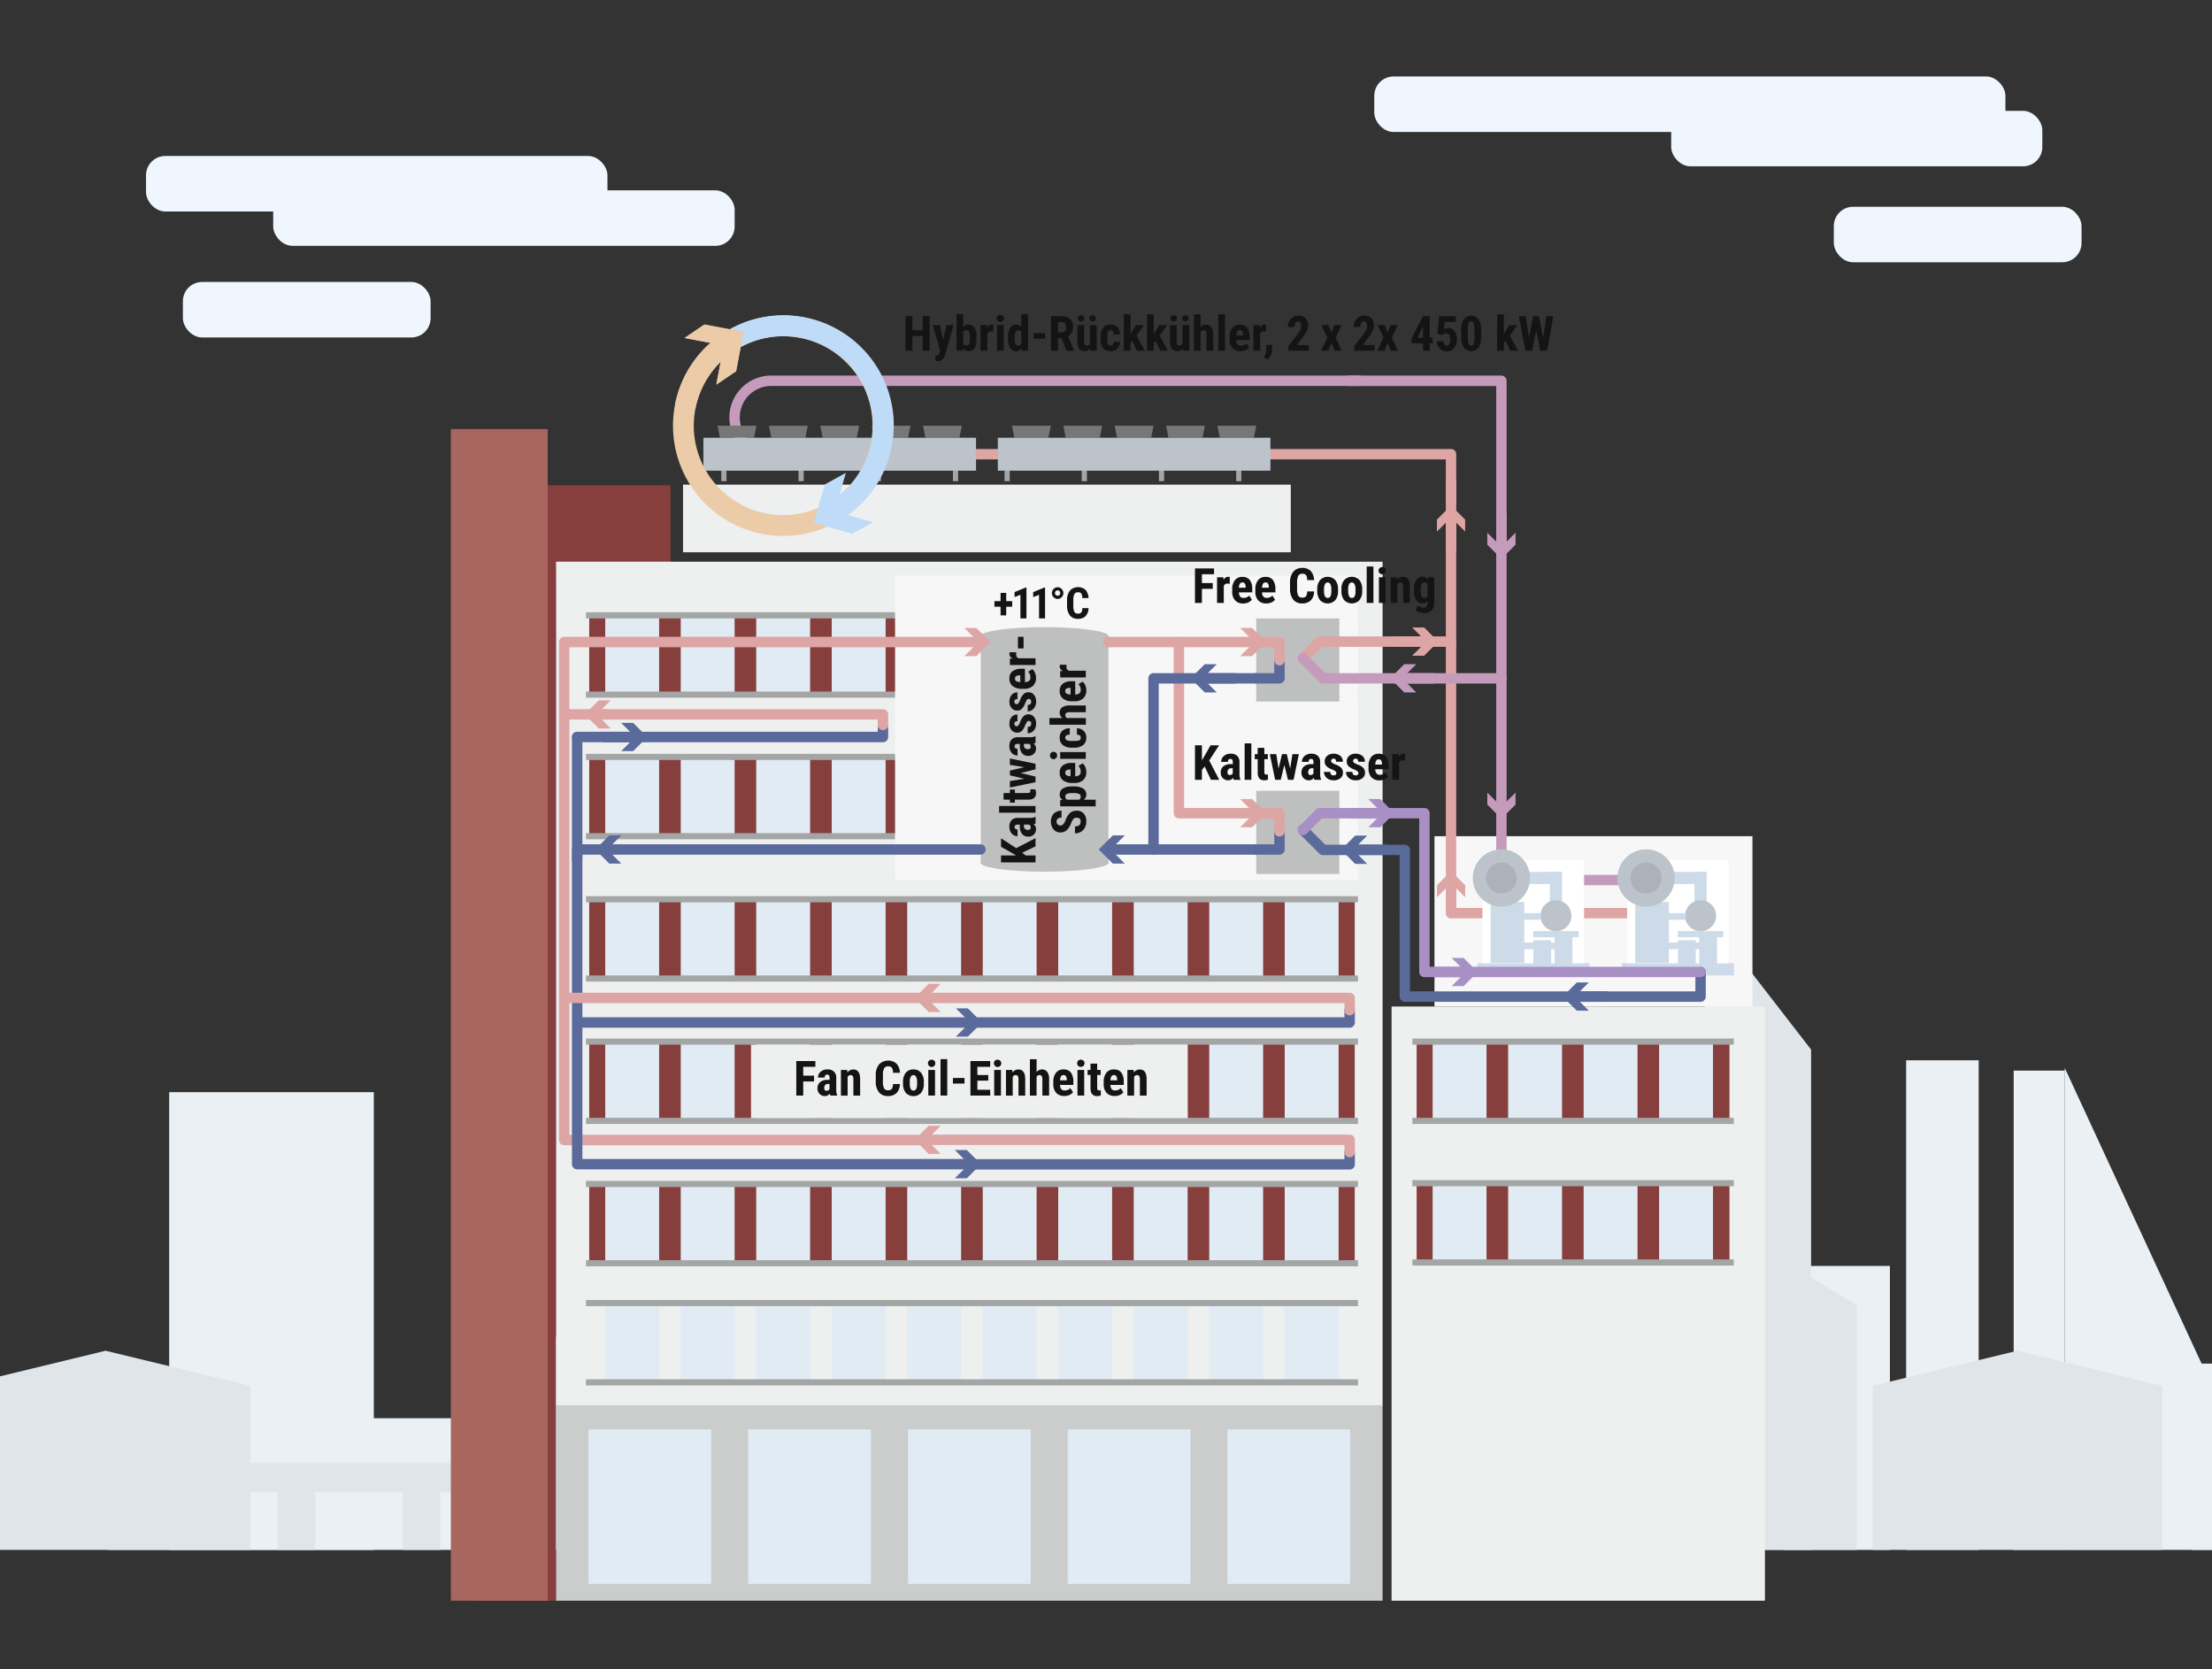 <?xml version="1.0" encoding="UTF-8"?>
<svg xmlns="http://www.w3.org/2000/svg" viewBox="0 0 1275.77 962.66">
  <rect x="0" y="0" width="1275.77" height="962.66" fill="#333333" stroke="none"/>
  <polygon points="1276.27 893.76 1190.84 893.76 1190.84 615.82 1276.27 800.39 1276.27 893.76" style="fill:#ebf0f4"></polygon>
  <rect x="1161.39" y="617.38" width="29.46" height="276.38" style="fill:#ebf0f4"></rect>
  <rect x="1099.37" y="611.43" width="41.84" height="282.34" style="fill:#ebf0f4"></rect>
  <rect x="262.21" y="735.12" width="41.84" height="158.64" style="fill:#ebf0f4"></rect>
  <rect x="1028.66" y="730.02" width="61.34" height="163.74" style="fill:#ebf0f4"></rect>
  <rect x="1264.07" y="786.32" width="44.27" height="107.44" style="fill:#ebf0f4"></rect>
  <rect x="62.14" y="817.83" width="238.96" height="75.93" style="fill:#ebf0f4"></rect>
  <rect x="97.58" y="629.8" width="118.02" height="263.96" style="fill:#ebf0f4"></rect>
  <rect x="84.21" y="89.95" width="266.14" height="32.01" rx="11.13" style="fill:#eff6fd"></rect>
  <rect x="157.57" y="109.76" width="266.14" height="32.01" rx="11.13" style="fill:#eff6fd"></rect>
  <rect x="105.48" y="162.59" width="142.88" height="32.01" rx="11.13" style="fill:#eff6fd"></rect>
  <rect x="792.61" y="44.1" width="364.02" height="32.01" rx="11.13" style="fill:#eff6fd"></rect>
  <rect x="963.86" y="63.91" width="214.05" height="32.01" rx="11.13" style="fill:#eff6fd"></rect>
  <rect x="1057.65" y="119.23" width="142.88" height="32.01" rx="11.13" style="fill:#eff6fd"></rect>
  <polygon points="144.38 893.76 -22.53 893.76 -22.53 799.14 60.92 778.91 144.38 799.14 144.38 893.76" style="fill:#e0e5e9"></polygon>
  <polygon points="1246.99 893.76 1080.08 893.76 1080.08 799.14 1163.54 778.91 1246.99 799.14 1246.99 893.76" style="fill:#e0e5e9"></polygon>
  <polygon points="1044.55 893.76 983.22 893.76 983.22 526.02 1044.55 605.26 1044.55 893.76" style="fill:#e0e5e9"></polygon>
  <rect x="283.13" y="770.8" width="129.45" height="122.96" style="fill:#e0e5e9"></rect>
  <rect x="105.18" y="843.74" width="203.24" height="16.81" style="fill:#e0e5e9"></rect>
  <rect x="160.14" y="860.55" width="21.67" height="33.21" style="fill:#e0e5e9"></rect>
  <rect x="232.29" y="860.55" width="21.67" height="33.21" style="fill:#e0e5e9"></rect>
  <polygon points="1070.88 893.76 805.27 893.76 805.27 752.59 949.05 678.89 1070.88 752.59 1070.88 893.76" style="fill:#e0e5e9"></polygon>
  <polygon points="320.72 923.05 272.85 923.05 272.85 279.83 386.73 279.83 386.73 337.33 320.72 337.5 320.72 923.05" style="fill:#863f3c"></polygon>
  <rect x="393.94" y="279.47" width="350.52" height="39" style="fill:#eeefef"></rect>
  <rect x="260.03" y="247.44" width="55.85" height="675.61" style="fill:#a9665f"></rect>
  <path d="M430.79,256.57a21.16,21.16,0,0,1,14.07-37H784.05" style="fill:none;stroke:#c59bbb;stroke-linecap:round;stroke-linejoin:round;stroke-width:6px"></path>
  <path d="M836.89,289.83V261.92h-392a21.09,21.09,0,0,1-14.07-5.35" style="fill:none;stroke:#dea5a5;stroke-linecap:round;stroke-linejoin:round;stroke-width:6px"></path>
  <line x1="417.5" y1="267.42" x2="417.5" y2="277.47" style="fill:none;stroke:#a4a5a5;stroke-miterlimit:10;stroke-width:3px"></line>
  <line x1="462.04" y1="267.42" x2="462.04" y2="277.47" style="fill:none;stroke:#a4a5a5;stroke-miterlimit:10;stroke-width:3px"></line>
  <line x1="506.57" y1="267.42" x2="506.57" y2="277.47" style="fill:none;stroke:#a4a5a5;stroke-miterlimit:10;stroke-width:3px"></line>
  <line x1="551.1" y1="267.42" x2="551.1" y2="277.47" style="fill:none;stroke:#a4a5a5;stroke-miterlimit:10;stroke-width:3px"></line>
  <line x1="580.86" y1="267.42" x2="580.86" y2="277.47" style="fill:none;stroke:#a4a5a5;stroke-miterlimit:10;stroke-width:3px"></line>
  <line x1="625.39" y1="267.42" x2="625.39" y2="277.47" style="fill:none;stroke:#a4a5a5;stroke-miterlimit:10;stroke-width:3px"></line>
  <line x1="669.92" y1="267.42" x2="669.92" y2="277.47" style="fill:none;stroke:#a4a5a5;stroke-miterlimit:10;stroke-width:3px"></line>
  <line x1="714.46" y1="267.42" x2="714.46" y2="277.47" style="fill:none;stroke:#a4a5a5;stroke-miterlimit:10;stroke-width:3px"></line>
  <polygon points="434.89 252.39 415.24 252.39 413.86 245.48 436.26 245.48 434.89 252.39" style="fill:#777776"></polygon>
  <polygon points="464.51 252.39 444.86 252.39 443.49 245.48 465.88 245.48 464.51 252.39" style="fill:#777776"></polygon>
  <polygon points="494.13 252.39 474.48 252.39 473.11 245.48 495.5 245.48 494.13 252.39" style="fill:#777776"></polygon>
  <polygon points="523.75 252.39 504.1 252.39 502.73 245.48 525.12 245.48 523.75 252.39" style="fill:#777776"></polygon>
  <polygon points="553.37 252.39 533.72 252.39 532.35 245.48 554.74 245.48 553.37 252.39" style="fill:#777776"></polygon>
  <polygon points="604.68 252.39 585.03 252.39 583.66 245.48 606.06 245.48 604.68 252.39" style="fill:#777776"></polygon>
  <polygon points="634.31 252.39 614.65 252.39 613.28 245.48 635.68 245.48 634.31 252.39" style="fill:#777776"></polygon>
  <polygon points="663.93 252.39 644.27 252.39 642.9 245.48 665.3 245.48 663.93 252.39" style="fill:#777776"></polygon>
  <polygon points="693.55 252.39 673.9 252.39 672.52 245.48 694.92 245.48 693.55 252.39" style="fill:#777776"></polygon>
  <polygon points="723.17 252.39 703.52 252.39 702.15 245.48 724.54 245.48 723.17 252.39" style="fill:#777776"></polygon>
  <rect x="405.69" y="252.43" width="157.23" height="18.99" style="fill:#bcc3ca"></rect>
  <rect x="575.49" y="252.43" width="157.23" height="18.99" style="fill:#bcc3ca"></rect>
  <path d="M419.3,197.92a57.55,57.55,0,1,0,44.39-8.72,57.37,57.37,0,0,0-44.39,8.72" style="fill:none;stroke:#ebcba8;stroke-linecap:round;stroke-linejoin:round;stroke-width:12px"></path>
  <polygon points="394.81 194.91 417.43 199.19 413.13 221.81 424.56 214.03 428.85 191.42 406.24 187.13 394.81 194.91" style="fill:#ebcba8"></polygon>
  <path d="M479.48,295.88a57.55,57.55,0,1,0-56.32-100.37" style="fill:none;stroke:#bedcf7;stroke-linecap:round;stroke-linejoin:round;stroke-width:12px"></path>
  <polygon points="503.58 301.16 481.46 294.78 487.85 272.67 475.75 279.34 469.37 301.46 491.48 307.84 503.58 301.16" style="fill:#bedcf7"></polygon>
  <path d="M419.3,197.92a57.37,57.37,0,0,0-23.89,35.57" style="fill:none;stroke:#ebcba8;stroke-linecap:round;stroke-linejoin:round;stroke-width:12px"></path>
  <polygon points="394.81 194.91 417.43 199.19 413.13 221.81 424.56 214.03 428.85 191.42 406.24 187.13 394.81 194.91" style="fill:#ebcba8"></polygon>
  <rect x="320.72" y="323.9" width="476.68" height="487.09" style="fill:#eeefef"></rect>
  <rect x="802.59" y="580.41" width="215.33" height="342.64" style="fill:#eeefef"></rect>
  <rect x="320.72" y="810.33" width="476.68" height="112.72" style="fill:#cbcccc"></rect>
  <rect x="339.84" y="353.94" width="441.5" height="46.62" style="fill:#863f3c"></rect>
  <rect x="339.84" y="436.02" width="441.5" height="46.62" style="fill:#863f3c"></rect>
  <rect x="339.84" y="518.11" width="441.5" height="46.62" style="fill:#863f3c"></rect>
  <rect x="339.84" y="600.2" width="441.5" height="46.62" style="fill:#863f3c"></rect>
  <rect x="339.84" y="682.28" width="441.5" height="46.62" style="fill:#863f3c"></rect>
  <rect x="349.07" y="353.94" width="31.08" height="46.62" style="fill:#e1ebf4"></rect>
  <rect x="392.61" y="353.94" width="31.08" height="46.62" style="fill:#e1ebf4"></rect>
  <rect x="436.15" y="353.94" width="31.08" height="46.62" style="fill:#e1ebf4"></rect>
  <rect x="479.7" y="353.94" width="31.08" height="46.62" style="fill:#e1ebf4"></rect>
  <rect x="523.24" y="353.94" width="31.08" height="46.62" style="fill:#e1ebf4"></rect>
  <rect x="566.79" y="353.94" width="31.08" height="46.62" style="fill:#e1ebf4"></rect>
  <rect x="610.33" y="353.94" width="31.08" height="46.62" style="fill:#e1ebf4"></rect>
  <rect x="653.88" y="353.94" width="31.08" height="46.62" style="fill:#e1ebf4"></rect>
  <rect x="697.42" y="353.94" width="31.08" height="46.62" style="fill:#e1ebf4"></rect>
  <rect x="740.96" y="353.94" width="31.08" height="46.62" style="fill:#e1ebf4"></rect>
  <rect x="337.95" y="353.07" width="445.28" height="3.54" style="fill:#a4a5a5"></rect>
  <rect x="337.95" y="398.79" width="445.28" height="3.54" style="fill:#a4a5a5"></rect>
  <rect x="349.07" y="435.57" width="31.08" height="46.62" style="fill:#e1ebf4"></rect>
  <rect x="392.61" y="435.57" width="31.08" height="46.62" style="fill:#e1ebf4"></rect>
  <rect x="436.15" y="435.57" width="31.08" height="46.62" style="fill:#e1ebf4"></rect>
  <rect x="479.7" y="435.57" width="31.08" height="46.62" style="fill:#e1ebf4"></rect>
  <rect x="523.24" y="435.57" width="31.08" height="46.62" style="fill:#e1ebf4"></rect>
  <rect x="566.79" y="435.57" width="31.08" height="46.62" style="fill:#e1ebf4"></rect>
  <rect x="610.33" y="435.57" width="31.08" height="46.62" style="fill:#e1ebf4"></rect>
  <rect x="653.88" y="435.57" width="31.08" height="46.62" style="fill:#e1ebf4"></rect>
  <rect x="697.42" y="435.57" width="31.08" height="46.62" style="fill:#e1ebf4"></rect>
  <rect x="740.96" y="435.57" width="31.08" height="46.62" style="fill:#e1ebf4"></rect>
  <rect x="337.95" y="434.71" width="445.28" height="3.54" style="fill:#a4a5a5"></rect>
  <rect x="337.95" y="480.43" width="445.28" height="3.54" style="fill:#a4a5a5"></rect>
  <rect x="349.07" y="517.66" width="31.08" height="46.62" style="fill:#e1ebf4"></rect>
  <rect x="392.61" y="517.66" width="31.08" height="46.62" style="fill:#e1ebf4"></rect>
  <rect x="436.15" y="517.66" width="31.08" height="46.62" style="fill:#e1ebf4"></rect>
  <rect x="479.7" y="517.66" width="31.08" height="46.62" style="fill:#e1ebf4"></rect>
  <rect x="523.24" y="517.66" width="31.08" height="46.62" style="fill:#e1ebf4"></rect>
  <rect x="566.79" y="517.66" width="31.08" height="46.62" style="fill:#e1ebf4"></rect>
  <rect x="610.33" y="517.66" width="31.08" height="46.62" style="fill:#e1ebf4"></rect>
  <rect x="653.88" y="517.66" width="31.08" height="46.62" style="fill:#e1ebf4"></rect>
  <rect x="697.42" y="517.66" width="31.08" height="46.62" style="fill:#e1ebf4"></rect>
  <rect x="740.96" y="517.66" width="31.08" height="46.62" style="fill:#e1ebf4"></rect>
  <rect x="337.95" y="516.79" width="445.28" height="3.54" style="fill:#a4a5a5"></rect>
  <rect x="337.95" y="562.51" width="445.28" height="3.54" style="fill:#a4a5a5"></rect>
  <rect x="349.07" y="599.75" width="31.08" height="46.62" style="fill:#e1ebf4"></rect>
  <rect x="392.61" y="599.75" width="31.08" height="46.62" style="fill:#e1ebf4"></rect>
  <rect x="436.15" y="599.75" width="31.08" height="46.62" style="fill:#e1ebf4"></rect>
  <rect x="479.7" y="599.75" width="31.08" height="46.62" style="fill:#e1ebf4"></rect>
  <rect x="523.24" y="599.75" width="31.08" height="46.62" style="fill:#e1ebf4"></rect>
  <rect x="566.79" y="599.75" width="31.08" height="46.62" style="fill:#e1ebf4"></rect>
  <rect x="610.33" y="599.75" width="31.08" height="46.62" style="fill:#e1ebf4"></rect>
  <rect x="653.88" y="599.75" width="31.08" height="46.62" style="fill:#e1ebf4"></rect>
  <rect x="697.42" y="599.75" width="31.08" height="46.62" style="fill:#e1ebf4"></rect>
  <rect x="740.96" y="599.75" width="31.08" height="46.62" style="fill:#e1ebf4"></rect>
  <rect x="817.04" y="600.2" width="180.43" height="46.62" style="fill:#863f3c"></rect>
  <rect x="337.95" y="598.88" width="445.28" height="3.54" style="fill:#a4a5a5"></rect>
  <rect x="337.95" y="644.6" width="445.28" height="3.54" style="fill:#a4a5a5"></rect>
  <rect x="349.07" y="681.83" width="31.08" height="46.62" style="fill:#e1ebf4"></rect>
  <rect x="392.61" y="681.83" width="31.08" height="46.62" style="fill:#e1ebf4"></rect>
  <rect x="436.15" y="681.83" width="31.08" height="46.62" style="fill:#e1ebf4"></rect>
  <rect x="479.7" y="681.83" width="31.08" height="46.62" style="fill:#e1ebf4"></rect>
  <rect x="523.24" y="681.83" width="31.08" height="46.62" style="fill:#e1ebf4"></rect>
  <rect x="566.79" y="681.83" width="31.08" height="46.62" style="fill:#e1ebf4"></rect>
  <rect x="610.33" y="681.83" width="31.08" height="46.62" style="fill:#e1ebf4"></rect>
  <rect x="653.88" y="681.83" width="31.08" height="46.62" style="fill:#e1ebf4"></rect>
  <rect x="697.42" y="681.83" width="31.08" height="46.62" style="fill:#e1ebf4"></rect>
  <rect x="740.96" y="681.83" width="31.08" height="46.62" style="fill:#e1ebf4"></rect>
  <rect x="337.95" y="680.97" width="445.28" height="3.54" style="fill:#a4a5a5"></rect>
  <rect x="337.95" y="726.69" width="445.28" height="3.54" style="fill:#a4a5a5"></rect>
  <rect x="349.07" y="750.51" width="31.08" height="46.62" style="fill:#e1ebf4"></rect>
  <rect x="392.61" y="750.51" width="31.08" height="46.62" style="fill:#e1ebf4"></rect>
  <rect x="436.15" y="750.51" width="31.08" height="46.62" style="fill:#e1ebf4"></rect>
  <rect x="479.7" y="750.51" width="31.08" height="46.62" style="fill:#e1ebf4"></rect>
  <rect x="523.24" y="750.51" width="31.08" height="46.62" style="fill:#e1ebf4"></rect>
  <rect x="566.79" y="750.51" width="31.08" height="46.62" style="fill:#e1ebf4"></rect>
  <rect x="610.33" y="750.51" width="31.08" height="46.62" style="fill:#e1ebf4"></rect>
  <rect x="653.88" y="750.51" width="31.08" height="46.62" style="fill:#e1ebf4"></rect>
  <rect x="697.42" y="750.51" width="31.08" height="46.62" style="fill:#e1ebf4"></rect>
  <rect x="740.96" y="750.51" width="31.08" height="46.62" style="fill:#e1ebf4"></rect>
  <rect x="337.95" y="749.65" width="445.28" height="3.54" style="fill:#a4a5a5"></rect>
  <rect x="337.95" y="795.37" width="445.28" height="3.54" style="fill:#a4a5a5"></rect>
  <rect x="826.27" y="599.75" width="31.08" height="46.62" style="fill:#e1ebf4"></rect>
  <rect x="869.81" y="599.75" width="31.08" height="46.62" style="fill:#e1ebf4"></rect>
  <rect x="913.36" y="599.75" width="31.08" height="46.62" style="fill:#e1ebf4"></rect>
  <rect x="956.9" y="599.75" width="31.08" height="46.62" style="fill:#e1ebf4"></rect>
  <rect x="814.59" y="598.88" width="185.37" height="3.54" style="fill:#a4a5a5"></rect>
  <rect x="814.59" y="644.6" width="185.37" height="3.54" style="fill:#a4a5a5"></rect>
  <rect x="817.04" y="681.83" width="180.43" height="46.62" style="fill:#863f3c"></rect>
  <rect x="826.27" y="681.38" width="31.08" height="46.62" style="fill:#e1ebf4"></rect>
  <rect x="869.81" y="681.38" width="31.08" height="46.62" style="fill:#e1ebf4"></rect>
  <rect x="913.36" y="681.38" width="31.08" height="46.62" style="fill:#e1ebf4"></rect>
  <rect x="956.9" y="681.38" width="31.08" height="46.62" style="fill:#e1ebf4"></rect>
  <rect x="814.59" y="680.52" width="185.37" height="3.54" style="fill:#a4a5a5"></rect>
  <rect x="814.59" y="726.24" width="185.37" height="3.54" style="fill:#a4a5a5"></rect>
  <rect x="339.38" y="824.31" width="70.82" height="89.04" style="fill:#e1ebf4"></rect>
  <rect x="431.52" y="824.31" width="70.82" height="89.04" style="fill:#e1ebf4"></rect>
  <rect x="523.65" y="824.31" width="70.82" height="89.04" style="fill:#e1ebf4"></rect>
  <rect x="615.79" y="824.31" width="70.82" height="89.04" style="fill:#e1ebf4"></rect>
  <rect x="707.92" y="824.31" width="70.82" height="89.04" style="fill:#e1ebf4"></rect>
  <line x1="348.35" y1="425" x2="367.55" y2="425" style="fill:none;stroke:#596a9b;stroke-linecap:round;stroke-linejoin:round;stroke-width:6px"></line>
  <polygon points="358.27 433.13 366.42 425 358.27 416.86 365.18 416.86 373.32 425 365.18 433.13 358.27 433.13" style="fill:#596a9b"></polygon>
  <line x1="333.35" y1="589.63" x2="560.59" y2="589.63" style="fill:none;stroke:#596a9b;stroke-linecap:round;stroke-linejoin:round;stroke-width:6px"></line>
  <polygon points="551.32 597.76 559.46 589.63 551.32 581.49 558.23 581.49 566.37 589.63 558.23 597.76 551.32 597.76" style="fill:#596a9b"></polygon>
  <polyline points="778.42 582.54 778.42 589.63 559.06 589.63" style="fill:none;stroke:#596a9b;stroke-linecap:round;stroke-linejoin:round;stroke-width:6px"></polyline>
  <polyline points="509.25 419.91 509.25 425 332.88 425" style="fill:none;stroke:#596a9b;stroke-linecap:round;stroke-linejoin:round;stroke-width:6px"></polyline>
  <polyline points="533.28 575.46 560.59 575.46 778.42 575.46 778.42 582.54" style="fill:none;stroke:#dea5a5;stroke-linecap:round;stroke-linejoin:round;stroke-width:6px"></polyline>
  <polygon points="542.55 583.59 534.41 575.46 542.55 567.32 535.64 567.32 527.5 575.46 535.64 583.59 542.55 583.59" style="fill:#dea5a5"></polygon>
  <polyline points="342.99 411.96 509.25 411.96 509.25 418.05" style="fill:none;stroke:#dea5a5;stroke-linecap:round;stroke-linejoin:round;stroke-width:6px"></polyline>
  <polygon points="352.26 420.1 344.12 411.96 352.26 403.83 345.35 403.83 337.21 411.96 345.35 420.1 352.26 420.1" style="fill:#dea5a5"></polygon>
  <polyline points="778.42 664.35 778.42 671.44 559.06 671.44" style="fill:none;stroke:#596a9b;stroke-linecap:round;stroke-linejoin:round;stroke-width:6px"></polyline>
  <polyline points="533.28 657.27 560.59 657.27 778.42 657.27 778.42 664.35" style="fill:none;stroke:#dea5a5;stroke-linecap:round;stroke-linejoin:round;stroke-width:6px"></polyline>
  <polygon points="542.55 665.4 534.41 657.27 542.55 649.13 535.64 649.13 527.5 657.27 535.64 665.4 542.55 665.4" style="fill:#dea5a5"></polygon>
  <rect x="516.23" y="331.9" width="267" height="175.43" style="fill:#f7f7f7"></rect>
  <rect x="827.33" y="482.2" width="183.4" height="98.22" style="fill:#f7f7f7"></rect>
  <polyline points="865.94 466.33 865.94 507.49 963.74 507.49 963.74 526.56" style="fill:none;stroke:#c59bbb;stroke-linecap:round;stroke-linejoin:round;stroke-width:6px"></polyline>
  <line x1="836.89" y1="277.47" x2="836.89" y2="526.56" style="fill:none;stroke:#dea5a5;stroke-linecap:round;stroke-linejoin:round;stroke-width:6px"></line>
  <polyline points="963.74 526.56 842.58 526.56 836.89 526.56 836.89 508.11" style="fill:none;stroke:#dea5a5;stroke-linecap:round;stroke-linejoin:round;stroke-width:6px"></polyline>
  <polygon points="845.03 517.38 836.89 509.24 828.75 517.38 828.75 510.47 836.89 502.33 845.03 510.47 845.03 517.38" style="fill:#dea5a5"></polygon>
  <rect x="851.99" y="555.39" width="64.66" height="7.1" style="fill:#cddbe9"></rect>
  <rect x="855.1" y="495.95" width="58.44" height="59.43" style="fill:#f7f7f7"></rect>
  <rect x="855.1" y="495.95" width="58.44" height="59.43" style="fill:#fff"></rect>
  <rect x="884.33" y="536.92" width="26.14" height="3.55" style="fill:#cddbe9"></rect>
  <rect x="884.33" y="542.2" width="10.29" height="14.1" style="fill:#cddbe9"></rect>
  <rect x="896.61" y="539.82" width="10.29" height="16.47" style="fill:#cddbe9"></rect>
  <rect x="859.72" y="520.08" width="19.41" height="35.31" style="fill:#cddbe9"></rect>
  <rect x="893.87" y="502.78" width="7.05" height="25.29" style="fill:#cddbe9"></rect>
  <circle cx="897.4" cy="528.06" r="8.95" style="fill:#bcc3ca"></circle>
  <rect x="882.91" y="492.42" width="7.05" height="27.76" transform="translate(1392.74 -380.14) rotate(90)" style="fill:#cddbe9"></rect>
  <rect x="886.57" y="533.58" width="3.82" height="23.7" transform="translate(1433.9 -343.04) rotate(90)" style="fill:#cddbe9"></rect>
  <rect x="880.83" y="522.36" width="3.82" height="12.23" transform="translate(1411.21 -354.27) rotate(90)" style="fill:#cddbe9"></rect>
  <circle cx="865.94" cy="506.3" r="16.52" style="fill:#bcc3ca"></circle>
  <circle cx="865.94" cy="506.3" r="8.91" style="fill:#abb2b8"></circle>
  <rect x="935.41" y="555.39" width="64.66" height="7.1" style="fill:#cddbe9"></rect>
  <rect x="938.52" y="495.95" width="58.44" height="59.43" style="fill:#f7f7f7"></rect>
  <rect x="938.52" y="495.95" width="58.44" height="59.43" style="fill:#fff"></rect>
  <rect x="967.74" y="536.92" width="26.14" height="3.55" style="fill:#cddbe9"></rect>
  <rect x="967.74" y="542.2" width="10.29" height="14.1" style="fill:#cddbe9"></rect>
  <rect x="980.03" y="539.82" width="10.29" height="16.47" style="fill:#cddbe9"></rect>
  <rect x="943.13" y="520.08" width="19.41" height="35.31" style="fill:#cddbe9"></rect>
  <rect x="977.28" y="502.78" width="7.05" height="25.29" style="fill:#cddbe9"></rect>
  <circle cx="980.81" cy="528.06" r="8.95" style="fill:#bcc3ca"></circle>
  <rect x="966.33" y="492.42" width="7.05" height="27.76" transform="translate(1476.16 -463.55) rotate(90)" style="fill:#cddbe9"></rect>
  <rect x="969.98" y="533.58" width="3.82" height="23.7" transform="translate(1517.32 -426.46) rotate(90)" style="fill:#cddbe9"></rect>
  <rect x="964.25" y="522.36" width="3.82" height="12.23" transform="translate(1494.62 -437.68) rotate(90)" style="fill:#cddbe9"></rect>
  <circle cx="949.36" cy="506.3" r="16.52" style="fill:#bcc3ca"></circle>
  <circle cx="949.36" cy="506.3" r="8.91" style="fill:#abb2b8"></circle>
  <polyline points="778.42 219.59 865.94 219.59 865.94 466.33" style="fill:none;stroke:#c59bbb;stroke-linecap:round;stroke-linejoin:round;stroke-width:6px"></polyline>
  <polygon points="857.8 457.06 865.94 465.2 874.08 457.06 874.08 463.97 865.94 472.11 857.8 463.97 857.8 457.06" style="fill:#c59bbb"></polygon>
  <rect x="724.54" y="456.02" width="47.94" height="47.94" style="fill:#bebfbf"></rect>
  <rect x="724.54" y="356.61" width="47.94" height="47.94" style="fill:#bebfbf"></rect>
  <polyline points="980.81 560.51 980.81 574.69 810.21 574.69 810.22 490.1 763.06 490.1 751.52 478.56" style="fill:none;stroke:#596a9b;stroke-linecap:round;stroke-linejoin:round;stroke-width:6px"></polyline>
  <polyline points="751.52 478.56 761.15 468.93 821.54 468.93 821.54 560.48 980.81 560.48" style="fill:none;stroke:#a890c4;stroke-linecap:round;stroke-linejoin:round;stroke-width:6px"></polyline>
  <polyline points="751.52 379.62 761.15 369.99 836.89 369.99" style="fill:none;stroke:#dea5a5;stroke-linecap:round;stroke-linejoin:round;stroke-width:6px"></polyline>
  <polyline points="865.94 391.16 763.06 391.16 751.52 379.62" style="fill:none;stroke:#c59bbb;stroke-linecap:round;stroke-linejoin:round;stroke-width:6px"></polyline>
  <line x1="804.53" y1="369.99" x2="823.73" y2="369.99" style="fill:none;stroke:#dea5a5;stroke-linecap:round;stroke-linejoin:round;stroke-width:6px"></line>
  <polygon points="814.46 378.13 822.6 369.99 814.46 361.85 821.37 361.85 829.51 369.99 821.37 378.13 814.46 378.13" style="fill:#dea5a5"></polygon>
  <line x1="865.94" y1="297.27" x2="865.94" y2="316.47" style="fill:none;stroke:#c59bbb;stroke-linecap:round;stroke-linejoin:round;stroke-width:6px"></line>
  <polygon points="857.8 307.19 865.94 315.34 874.08 307.19 874.08 314.1 865.94 322.24 857.8 314.1 857.8 307.19" style="fill:#c59bbb"></polygon>
  <line x1="836.89" y1="316.47" x2="836.89" y2="297.27" style="fill:none;stroke:#dea5a5;stroke-linecap:round;stroke-linejoin:round;stroke-width:6px"></line>
  <polygon points="845.03 306.54 836.89 298.4 828.75 306.54 828.75 299.63 836.89 291.49 845.03 299.63 845.03 306.54" style="fill:#dea5a5"></polygon>
  <line x1="826.73" y1="391.16" x2="807.53" y2="391.16" style="fill:none;stroke:#c59bbb;stroke-linecap:round;stroke-linejoin:round;stroke-width:6px"></line>
  <polygon points="816.81 383.02 808.66 391.16 816.81 399.3 809.9 399.3 801.76 391.16 809.9 383.02 816.81 383.02" style="fill:#c59bbb"></polygon>
  <line x1="798.42" y1="490.01" x2="779.23" y2="490.01" style="fill:none;stroke:#596a9b;stroke-linecap:round;stroke-linejoin:round;stroke-width:6px"></line>
  <polygon points="788.5 481.88 780.36 490.01 788.5 498.15 781.59 498.15 773.45 490.01 781.59 481.88 788.5 481.88" style="fill:#596a9b"></polygon>
  <line x1="926.26" y1="574.69" x2="907.06" y2="574.69" style="fill:none;stroke:#596a9b;stroke-linecap:round;stroke-linejoin:round;stroke-width:6px"></line>
  <polygon points="916.33 566.55 908.19 574.69 916.33 582.82 909.42 582.82 901.28 574.69 909.42 566.55 916.33 566.55" style="fill:#596a9b"></polygon>
  <line x1="711.69" y1="391.16" x2="692.49" y2="391.16" style="fill:none;stroke:#596a9b;stroke-linecap:round;stroke-linejoin:round;stroke-width:6px"></line>
  <polygon points="701.76 383.02 693.62 391.16 701.76 399.3 694.85 399.3 686.72 391.16 694.85 383.02 701.76 383.02" style="fill:#596a9b"></polygon>
  <line x1="779.23" y1="468.93" x2="798.42" y2="468.93" style="fill:none;stroke:#a890c4;stroke-linecap:round;stroke-linejoin:round;stroke-width:6px"></line>
  <polygon points="789.15 477.07 797.29 468.93 789.15 460.79 796.06 460.79 804.2 468.93 796.06 477.07 789.15 477.07" style="fill:#a890c4"></polygon>
  <line x1="827.29" y1="560.51" x2="846.49" y2="560.51" style="fill:none;stroke:#a890c4;stroke-linecap:round;stroke-linejoin:round;stroke-width:6px"></line>
  <polygon points="837.22 568.65 845.36 560.51 837.22 552.38 844.13 552.38 852.27 560.51 844.13 568.65 837.22 568.65" style="fill:#a890c4"></polygon>
  <path d="M639.28,367.44a1,1,0,0,0,.19-.54c0-2.89-16.57-5.24-37-5.24s-37,2.35-37,5.24a.93.93,0,0,0,.2.54V496.89a.88.88,0,0,0-.2.53c0,2.9,16.57,5.24,37,5.24s37-2.34,37-5.24a.93.93,0,0,0-.19-.53Z" style="fill:#bebfbf"></path>
  <rect x="433.16" y="602.42" width="251.79" height="42.33" style="fill:#eeefef"></rect>
  <polyline points="533.28 657.39 325.39 657.39 325.39 370.23 565.46 370.23" style="fill:none;stroke:#dea5a5;stroke-linecap:round;stroke-linejoin:round;stroke-width:6px"></polyline>
  <polygon points="556.19 378.37 564.33 370.23 556.19 362.1 563.1 362.1 571.24 370.23 563.1 378.37 556.19 378.37" style="fill:#dea5a5"></polygon>
  <line x1="639.28" y1="370.23" x2="724.54" y2="370.23" style="fill:none;stroke:#dea5a5;stroke-linecap:round;stroke-linejoin:round;stroke-width:6px"></line>
  <polygon points="715.27 378.37 723.41 370.23 715.27 362.1 722.18 362.1 730.32 370.23 722.18 378.37 715.27 378.37" style="fill:#dea5a5"></polygon>
  <line x1="724.54" y1="489.86" x2="639.47" y2="489.86" style="fill:none;stroke:#596a9b;stroke-linecap:round;stroke-linejoin:round;stroke-width:6px"></line>
  <polygon points="648.74 481.72 640.6 489.86 648.74 498 641.83 498 633.69 489.86 641.83 481.72 648.74 481.72" style="fill:#596a9b"></polygon>
  <line x1="565.46" y1="489.86" x2="349.07" y2="489.86" style="fill:none;stroke:#596a9b;stroke-linecap:round;stroke-linejoin:round;stroke-width:6px"></line>
  <polygon points="358.34 481.72 350.19 489.86 358.34 498 351.43 498 343.29 489.86 351.43 481.72 358.34 481.72" style="fill:#596a9b"></polygon>
  <polyline points="679.94 370.23 679.94 468.93 724.54 468.93" style="fill:none;stroke:#dea5a5;stroke-linecap:round;stroke-linejoin:round;stroke-width:6px"></polyline>
  <polygon points="715.27 477.07 723.41 468.93 715.27 460.79 722.18 460.79 730.32 468.93 722.18 477.07 715.27 477.07" style="fill:#dea5a5"></polygon>
  <polyline points="559.99 671.32 332.88 671.32 332.88 489.86 352.17 489.86" style="fill:none;stroke:#596a9b;stroke-linecap:round;stroke-linejoin:round;stroke-width:6px"></polyline>
  <polygon points="550.72 663.18 558.86 671.32 550.72 679.46 557.63 679.46 565.77 671.32 557.63 663.18 550.72 663.18" style="fill:#596a9b"></polygon>
  <line x1="332.88" y1="425" x2="332.88" y2="495.95" style="fill:none;stroke:#596a9b;stroke-linecap:round;stroke-linejoin:round;stroke-width:6px"></line>
  <polyline points="724.54 391.16 665.3 391.16 665.3 489.79" style="fill:none;stroke:#596a9b;stroke-linecap:round;stroke-linejoin:round;stroke-width:6px"></polyline>
  <polyline points="737.94 380.7 737.94 391.16 724.54 391.16" style="fill:none;stroke:#596a9b;stroke-linecap:round;stroke-linejoin:round;stroke-width:6px"></polyline>
  <polyline points="724.54 370.23 737.94 370.23 737.94 380.7" style="fill:none;stroke:#dea5a5;stroke-linecap:round;stroke-linejoin:round;stroke-width:6px"></polyline>
  <polyline points="737.94 479.39 737.94 489.86 724.54 489.86" style="fill:none;stroke:#596a9b;stroke-linecap:round;stroke-linejoin:round;stroke-width:6px"></polyline>
  <polyline points="724.54 468.93 737.94 468.93 737.94 479.39" style="fill:none;stroke:#dea5a5;stroke-linecap:round;stroke-linejoin:round;stroke-width:6px"></polyline>
  <line x1="325.39" y1="411.96" x2="350.26" y2="411.96" style="fill:none;stroke:#dea5a5;stroke-linecap:round;stroke-linejoin:round;stroke-width:6px"></line>
  <line x1="325.39" y1="575.46" x2="533.28" y2="575.46" style="fill:none;stroke:#dea5a5;stroke-linecap:round;stroke-linejoin:round;stroke-width:6px"></line>
  <path d="M536.16,202.24h-4v-8.52h-5.94v8.52h-4V182.33h4v8.06h5.94v-8.06h4Z" style="fill:#141412"></path>
  <path d="M543.94,195.8l2-8.35H550l-4.87,17c-.73,2.5-2.1,3.76-4.11,3.76a5.83,5.83,0,0,1-1.59-.26v-3l.45,0a2.23,2.23,0,0,0,1.36-.35,2.13,2.13,0,0,0,.69-1.21l.3-1L538,187.45h4.15Z" style="fill:#141412"></path>
  <path d="M563.23,195.32a10.13,10.13,0,0,1-1.15,5.4,3.94,3.94,0,0,1-3.6,1.79,3.54,3.54,0,0,1-3.09-1.73l-.13,1.46h-3.57v-21h3.87v7.41a3.44,3.44,0,0,1,2.89-1.48,4,4,0,0,1,3.61,1.79,10,10,0,0,1,1.17,5.23Zm-3.87-1a7.29,7.29,0,0,0-.45-3.14,1.65,1.65,0,0,0-1.57-.8,1.87,1.87,0,0,0-1.78,1.11v6.74a1.85,1.85,0,0,0,1.81,1,1.65,1.65,0,0,0,1.54-.72,6.38,6.38,0,0,0,.45-2.82Z" style="fill:#141412"></path>
  <path d="M572.86,191.18l-1.29-.11a2.11,2.11,0,0,0-2.14,1.4v9.77h-3.89V187.45h3.65l.11,1.6a2.81,2.81,0,0,1,2.53-1.88,2.68,2.68,0,0,1,1.07.18Z" style="fill:#141412"></path>
  <path d="M574.84,183.62a2,2,0,0,1,.57-1.48,2.35,2.35,0,0,1,3.07,0,2,2,0,0,1,.57,1.48,2.06,2.06,0,0,1-.57,1.48,2,2,0,0,1-1.53.58,2,2,0,0,1-2.11-2.06Zm4.06,18.62H575V187.45h3.88Z" style="fill:#141412"></path>
  <path d="M581.38,194.39a9.63,9.63,0,0,1,1.23-5.42,4.06,4.06,0,0,1,3.58-1.8,3.45,3.45,0,0,1,2.84,1.48v-7.41h3.9v21h-3.52l-.17-1.5a3.59,3.59,0,0,1-3.07,1.77,4,4,0,0,1-3.54-1.77,9.28,9.28,0,0,1-1.25-5.23Zm3.88,1a7.1,7.1,0,0,0,.46,3.06,1.65,1.65,0,0,0,1.58.87,1.87,1.87,0,0,0,1.73-1v-6.75a1.85,1.85,0,0,0-1.72-1.1,1.67,1.67,0,0,0-1.56.87,6.65,6.65,0,0,0-.49,3.06Z" style="fill:#141412"></path>
  <path d="M602.73,195.32h-6.68V192.1h6.68Z" style="fill:#141412"></path>
  <path d="M612.16,195h-2v7.27h-4V182.33h6.41a6.53,6.53,0,0,1,4.67,1.57,5.84,5.84,0,0,1,1.65,4.45q0,4-2.89,5.55l3.49,8.15v.19h-4.32Zm-2-3.35h2.28a2.13,2.13,0,0,0,1.81-.8,3.48,3.48,0,0,0,.6-2.14q0-3-2.34-3h-2.35Z" style="fill:#141412"></path>
  <path d="M628.72,200.89a3.82,3.82,0,0,1-3.23,1.62,3.63,3.63,0,0,1-3.09-1.4,6.71,6.71,0,0,1-1-4.08v-9.58h3.87v9.68q0,2.16,1.44,2.16a2,2,0,0,0,1.91-1.15V187.45h3.9v14.79h-3.64Zm-7.11-17.3a1.61,1.61,0,0,1,.56-1.25,1.92,1.92,0,0,1,1.34-.5,2,2,0,0,1,1.35.5,1.6,1.6,0,0,1,.55,1.25,1.58,1.58,0,0,1-.55,1.23,2,2,0,0,1-1.35.5,1.92,1.92,0,0,1-1.34-.5A1.59,1.59,0,0,1,621.61,183.59Zm6.69,0a1.6,1.6,0,0,1,.55-1.24,2,2,0,0,1,1.35-.49,1.91,1.91,0,0,1,1.34.49,1.61,1.61,0,0,1,.56,1.24,1.63,1.63,0,0,1-.53,1.21,2.08,2.08,0,0,1-2.75,0A1.62,1.62,0,0,1,628.3,183.59Z" style="fill:#141412"></path>
  <path d="M640.57,199.3q1.7,0,1.71-2.19h3.64a5.41,5.41,0,0,1-1.49,3.91,5,5,0,0,1-3.77,1.49,5.39,5.39,0,0,1-4.36-1.77,8,8,0,0,1-1.54-5.24v-1.17a8.27,8.27,0,0,1,1.49-5.32,5.31,5.31,0,0,1,4.38-1.84,5,5,0,0,1,3.86,1.52,6.16,6.16,0,0,1,1.43,4.28h-3.64a3.69,3.69,0,0,0-.41-1.91,1.39,1.39,0,0,0-1.31-.67,1.57,1.57,0,0,0-1.45.72,6.14,6.14,0,0,0-.46,2.78v1.5a12.8,12.8,0,0,0,.17,2.52,2,2,0,0,0,.59,1.06A1.82,1.82,0,0,0,640.57,199.3Z" style="fill:#141412"></path>
  <path d="M653,196.54l-1,1.16v4.54h-3.87v-21H652v11.35l.48-.71,2.68-4.43h4.6l-4.29,6.1,4.7,8.69h-4.43Z" style="fill:#141412"></path>
  <path d="M666.41,196.54l-1,1.16v4.54h-3.87v-21h3.87v11.35l.47-.71,2.68-4.43h4.61l-4.29,6.1,4.7,8.69h-4.43Z" style="fill:#141412"></path>
  <path d="M682.18,200.89a3.82,3.82,0,0,1-3.23,1.62,3.6,3.6,0,0,1-3.09-1.4,6.71,6.71,0,0,1-1.05-4.08v-9.58h3.87v9.68c0,1.44.5,2.16,1.43,2.16a2,2,0,0,0,1.92-1.15V187.45h3.89v14.79h-3.63Zm-7.11-17.3a1.6,1.6,0,0,1,.55-1.25,2.07,2.07,0,0,1,2.7,0,1.6,1.6,0,0,1,.55,1.25,1.58,1.58,0,0,1-.55,1.23,2.07,2.07,0,0,1-2.7,0A1.58,1.58,0,0,1,675.07,183.59Zm6.68,0a1.61,1.61,0,0,1,.56-1.24,2.09,2.09,0,0,1,2.69,0,1.61,1.61,0,0,1,.56,1.24,1.63,1.63,0,0,1-.53,1.21,2.08,2.08,0,0,1-2.75,0A1.63,1.63,0,0,1,681.75,183.59Z" style="fill:#141412"></path>
  <path d="M692.46,188.75a3.83,3.83,0,0,1,3.09-1.58,3.61,3.61,0,0,1,3.08,1.43,7.14,7.14,0,0,1,1.06,4.23v9.41h-3.88v-9.36a3.43,3.43,0,0,0-.4-1.88,1.49,1.49,0,0,0-1.31-.59,1.83,1.83,0,0,0-1.64,1v10.85h-3.87v-21h3.87Z" style="fill:#141412"></path>
  <path d="M706.53,202.24h-3.88v-21h3.88Z" style="fill:#141412"></path>
  <path d="M715.5,202.51a6.07,6.07,0,0,1-4.65-1.77,7.18,7.18,0,0,1-1.67-5.09v-1.17a8.39,8.39,0,0,1,1.53-5.4,5.32,5.32,0,0,1,4.39-1.91,5,5,0,0,1,4.2,1.79,8.47,8.47,0,0,1,1.43,5.27v1.9H713a4,4,0,0,0,.72,2.41,2.44,2.44,0,0,0,2,.76A4.34,4.34,0,0,0,719,198l1.52,2.33a5,5,0,0,1-2.06,1.6A7.22,7.22,0,0,1,715.5,202.51Zm-2.44-9.07h3.87v-.36a4.1,4.1,0,0,0-.44-2,1.52,1.52,0,0,0-1.42-.68,1.62,1.62,0,0,0-1.47.72A5.17,5.17,0,0,0,713.06,193.44Z" style="fill:#141412"></path>
  <path d="M730.22,191.18l-1.28-.11a2.11,2.11,0,0,0-2.15,1.4v9.77h-3.88V187.45h3.65l.11,1.6a2.8,2.8,0,0,1,2.53-1.88,2.66,2.66,0,0,1,1.06.18Z" style="fill:#141412"></path>
  <path d="M731,207.26l-2.07-1.08.52-1a6.85,6.85,0,0,0,.9-3.26v-3.07h3.37l0,2.75a7.17,7.17,0,0,1-.73,3A7.75,7.75,0,0,1,731,207.26Z" style="fill:#141412"></path>
  <path d="M754.79,202.24H743.06v-2.73l5.39-6.85a15.62,15.62,0,0,0,1.51-2.5,5,5,0,0,0,.48-2.06A3.92,3.92,0,0,0,750,186a1.46,1.46,0,0,0-1.32-.76,1.71,1.71,0,0,0-1.49.88,4.57,4.57,0,0,0-.56,2.46h-3.88a7.33,7.33,0,0,1,.76-3.35,5.74,5.74,0,0,1,2.13-2.36,5.87,5.87,0,0,1,3.11-.84,5.12,5.12,0,0,1,5.61,5.65,8,8,0,0,1-.81,3.41,21.62,21.62,0,0,1-2.95,4.26L748,199h6.77Z" style="fill:#141412"></path>
  <path d="M767.88,191.84l1.72-4.39h4.11l-3.38,7.23,3.5,7.56h-4.12l-1.81-4.63-1.81,4.63H762l3.5-7.56-3.35-7.23h4.12Z" style="fill:#141412"></path>
  <path d="M792.83,202.24H781.1v-2.73l5.38-6.85a14.27,14.27,0,0,0,1.51-2.5,4.88,4.88,0,0,0,.49-2.06A3.92,3.92,0,0,0,788,186a1.46,1.46,0,0,0-1.32-.76,1.69,1.69,0,0,0-1.49.88,4.57,4.57,0,0,0-.56,2.46h-3.88a7.33,7.33,0,0,1,.76-3.35,5.61,5.61,0,0,1,2.13-2.36,5.85,5.85,0,0,1,3.11-.84,5.12,5.12,0,0,1,5.61,5.65,7.86,7.86,0,0,1-.82,3.41,21.07,21.07,0,0,1-2.94,4.26L786.06,199h6.77Z" style="fill:#141412"></path>
  <path d="M800.32,191.84l1.72-4.39h4.1l-3.37,7.23,3.5,7.56h-4.12l-1.82-4.63-1.8,4.63H794.4l3.5-7.56-3.35-7.23h4.12Z" style="fill:#141412"></path>
  <path d="M824.59,194.72h1.69v3.21h-1.69v4.31h-3.87v-4.31h-6.59l-.18-2.5,6.75-13.1h3.89Zm-6.88,0h3v-6.66l-.08.15Z" style="fill:#141412"></path>
  <path d="M829,192.45l1-10.12h9.64v3.31h-6.46l-.36,4.27a4.12,4.12,0,0,1,2.31-.75,4.46,4.46,0,0,1,3.79,1.75,8,8,0,0,1,1.34,5,7.09,7.09,0,0,1-1.59,4.82,5.33,5.33,0,0,1-4.24,1.83,5.86,5.86,0,0,1-2.91-.74,5.52,5.52,0,0,1-2.11-2.07,6,6,0,0,1-.79-3h3.83a3.56,3.56,0,0,0,.62,1.93,1.65,1.65,0,0,0,2.81-.24,5.73,5.73,0,0,0,.52-2.76,4.5,4.5,0,0,0-.62-2.59,2,2,0,0,0-1.74-.88,2.06,2.06,0,0,0-1.7.75l-.24.35Z" style="fill:#141412"></path>
  <path d="M854.28,194a11.24,11.24,0,0,1-1.49,6.32,5.3,5.3,0,0,1-8.52.06,10.71,10.71,0,0,1-1.55-6.09v-3.76a11.09,11.09,0,0,1,1.49-6.3,5.31,5.31,0,0,1,8.56,0,11,11,0,0,1,1.51,6.17Zm-3.88-4a10.39,10.39,0,0,0-.46-3.53,1.57,1.57,0,0,0-1.45-1.18q-1.85,0-1.92,4.31v5a10.37,10.37,0,0,0,.47,3.59,1.58,1.58,0,0,0,1.47,1.17,1.5,1.5,0,0,0,1.4-1.1,9.51,9.51,0,0,0,.49-3.37Z" style="fill:#141412"></path>
  <path d="M868.35,196.54l-1,1.16v4.54h-3.87v-21h3.87v11.35l.48-.71,2.68-4.43h4.61l-4.3,6.1,4.71,8.69h-4.43Z" style="fill:#141412"></path>
  <path d="M890,194.84l1.88-12.51h4l-3.54,19.91h-4l-2.33-11.73-2.29,11.73h-4L876,182.33h4l1.87,12.5,2.34-12.5h3.38Z" style="fill:#141412"></path>
  <path d="M589.56,491.71l2,1.59h5.68v4h-19.9v-4H586L583.87,492l-6.53-3.71V483.4l8.75,5.7,11.15-5.8v4.77Z" style="fill:#141412"></path>
  <path d="M597.24,475a5.22,5.22,0,0,1-1.15.33,3.31,3.31,0,0,1,1.43,2.82,4.18,4.18,0,0,1-1.23,3.08,4.36,4.36,0,0,1-3.19,1.22,4.45,4.45,0,0,1-3.59-1.48,6.42,6.42,0,0,1-1.3-4.27v-1.18H587a2.21,2.21,0,0,0-1.41.34,1.24,1.24,0,0,0-.41,1c0,1,.56,1.45,1.69,1.45v3.87a4.27,4.27,0,0,1-3.38-1.54,5.72,5.72,0,0,1-1.33-3.89,5.29,5.29,0,0,1,1.26-3.77,4.78,4.78,0,0,1,3.62-1.33h7a7.24,7.24,0,0,0,3-.55h.23Zm-2.76,2.28a2.1,2.1,0,0,0-.26-1.09,1.9,1.9,0,0,0-.61-.67h-3.08v.93a2,2,0,0,0,.63,1.55,2.41,2.41,0,0,0,1.68.57C593.93,478.56,594.48,478.13,594.48,477.27Z" style="fill:#141412"></path>
  <path d="M597.24,464.78v3.88h-21v-3.88Z" style="fill:#141412"></path>
  <path d="M578.81,457.29h3.64v-2h2.9v2h7.35a2.17,2.17,0,0,0,1.21-.24,1.09,1.09,0,0,0,.33-.93,3.7,3.7,0,0,0-.1-.91l3,0a6.2,6.2,0,0,1,.37,2.14c0,2.49-1.44,3.76-4.3,3.78h-7.87v1.71h-2.9v-1.71h-3.64Z" style="fill:#141412"></path>
  <path d="M590.75,442.41l-8.3-1.33v-3.7l14.79,3.06v3.21l-8.56,2.1,8.56,2.09v3.22l-14.79,3.07v-3.72l8.31-1.31-8.31-2v-2.75Z" style="fill:#141412"></path>
  <path d="M597.24,428.44a5.22,5.22,0,0,1-1.15.33,3.3,3.3,0,0,1,1.43,2.81,4.19,4.19,0,0,1-1.23,3.09,4.36,4.36,0,0,1-3.19,1.22,4.48,4.48,0,0,1-3.59-1.48,6.45,6.45,0,0,1-1.3-4.28V429H587a2.21,2.21,0,0,0-1.41.34,1.24,1.24,0,0,0-.41,1c0,1,.56,1.45,1.69,1.45v3.87a4.31,4.31,0,0,1-3.38-1.54,5.72,5.72,0,0,1-1.33-3.89,5.29,5.29,0,0,1,1.26-3.77,4.74,4.74,0,0,1,3.62-1.33h7a7.24,7.24,0,0,0,3-.55h.23Zm-2.76,2.28a2.07,2.07,0,0,0-.26-1.09,1.82,1.82,0,0,0-.61-.67h-3.08v.93a2,2,0,0,0,.63,1.55,2.41,2.41,0,0,0,1.68.57C593.93,432,594.48,431.58,594.48,430.72Z" style="fill:#141412"></path>
  <path d="M593.28,415.74a1.19,1.19,0,0,0-.91.47,9.25,9.25,0,0,0-1.13,2.1,8.88,8.88,0,0,1-2,3.29,3.83,3.83,0,0,1-2.58.89,4.14,4.14,0,0,1-3.21-1.4,5.35,5.35,0,0,1-1.26-3.71,5.83,5.83,0,0,1,1.25-3.9,4.25,4.25,0,0,1,3.38-1.46v3.87q-1.8,0-1.8,1.5a1.36,1.36,0,0,0,.38,1,1.4,1.4,0,0,0,1.07.4,1.12,1.12,0,0,0,.86-.44,9.35,9.35,0,0,0,1.08-2.06,8.52,8.52,0,0,1,2-3.35,4,4,0,0,1,2.78-1,3.86,3.86,0,0,1,3.18,1.49,6,6,0,0,1,1.21,3.91,6.28,6.28,0,0,1-.64,2.87,4.77,4.77,0,0,1-1.77,1.95,4.55,4.55,0,0,1-2.45.7v-3.68a2.33,2.33,0,0,0,1.52-.47,1.82,1.82,0,0,0,.51-1.45Q594.69,415.74,593.28,415.74Z" style="fill:#141412"></path>
  <path d="M593.28,403a1.22,1.22,0,0,0-.91.47,9.75,9.75,0,0,0-1.13,2.1,8.8,8.8,0,0,1-2,3.29,3.79,3.79,0,0,1-2.58.9,4.11,4.11,0,0,1-3.21-1.41,5.33,5.33,0,0,1-1.26-3.71,5.79,5.79,0,0,1,1.25-3.89,4.23,4.23,0,0,1,3.38-1.47v3.87c-1.2,0-1.8.5-1.8,1.51a1.38,1.38,0,0,0,.38,1,1.44,1.44,0,0,0,1.07.39,1.11,1.11,0,0,0,.86-.43,9.51,9.51,0,0,0,1.08-2.07,8.47,8.47,0,0,1,2-3.34,4,4,0,0,1,2.78-1,3.89,3.89,0,0,1,3.18,1.49,6,6,0,0,1,1.21,3.91,6.26,6.26,0,0,1-.64,2.87,4.77,4.77,0,0,1-1.77,2,4.56,4.56,0,0,1-2.45.71v-3.68a2.39,2.39,0,0,0,1.52-.47,1.85,1.85,0,0,0,.51-1.46Q594.69,403,593.28,403Z" style="fill:#141412"></path>
  <path d="M597.52,390.88a6.08,6.08,0,0,1-1.78,4.65,7.18,7.18,0,0,1-5.09,1.67h-1.17a8.39,8.39,0,0,1-5.4-1.53,5.31,5.31,0,0,1-1.9-4.39,5,5,0,0,1,1.78-4.2,8.49,8.49,0,0,1,5.27-1.44h1.9v7.7a4,4,0,0,0,2.41-.72,2.44,2.44,0,0,0,.76-2,4.38,4.38,0,0,0-1.32-3.25l2.34-1.51a5.06,5.06,0,0,1,1.59,2.06A7.16,7.16,0,0,1,597.52,390.88Zm-9.08,2.43v-3.86h-.36a4.11,4.11,0,0,0-2,.43,1.55,1.55,0,0,0-.68,1.43,1.59,1.59,0,0,0,.72,1.46A4.91,4.91,0,0,0,588.44,393.31Z" style="fill:#141412"></path>
  <path d="M586.18,376.16l-.11,1.28a2.12,2.12,0,0,0,1.4,2.15h9.77v3.88H582.45v-3.65l1.6-.11a2.79,2.79,0,0,1-1.87-2.53,2.83,2.83,0,0,1,.17-1.06Z" style="fill:#141412"></path>
  <path d="M590.33,367.22v6.68H587.1v-6.68Z" style="fill:#141412"></path>
  <path d="M621,471.55a2.48,2.48,0,0,0-1.84.62,7.29,7.29,0,0,0-1.29,2.26,10.56,10.56,0,0,1-2.66,4.31,5.38,5.38,0,0,1-3.6,1.31,5.06,5.06,0,0,1-4-1.78,7.38,7.38,0,0,1-.75-7.8,5.28,5.28,0,0,1,2.18-2.21,6.48,6.48,0,0,1,3.2-.78v4a3.3,3.3,0,0,0-2.13.6,2.05,2.05,0,0,0-.73,1.71,2.16,2.16,0,0,0,.62,1.64,2.36,2.36,0,0,0,1.68.59,2.06,2.06,0,0,0,1.48-.66,7.42,7.42,0,0,0,1.37-2.32,10.06,10.06,0,0,1,2.59-4.23A5.75,5.75,0,0,1,621,467.5a5.12,5.12,0,0,1,4.06,1.65,6.56,6.56,0,0,1,1.47,4.5,7.68,7.68,0,0,1-.8,3.51,5.88,5.88,0,0,1-2.27,2.49,6.62,6.62,0,0,1-3.48.89v-4a3.83,3.83,0,0,0,2.5-.67,2.75,2.75,0,0,0,.78-2.19C623.25,472.25,622.51,471.55,621,471.55Z" style="fill:#141412"></path>
  <path d="M619.31,453.5a10,10,0,0,1,5.35,1.19,4,4,0,0,1,1.86,3.57,3.42,3.42,0,0,1-1.47,2.89h6.88V465H611.45v-3.58l1.35-.13a3.49,3.49,0,0,1-1.62-3,4.05,4.05,0,0,1,1.72-3.56,9.48,9.48,0,0,1,5.28-1.22Zm-1,3.85a6.85,6.85,0,0,0-3,.48,1.64,1.64,0,0,0-.89,1.59,1.82,1.82,0,0,0,1,1.73h6.93a1.82,1.82,0,0,0,.95-1.76,1.6,1.6,0,0,0-1-1.59,7.55,7.55,0,0,0-3-.45Z" style="fill:#141412"></path>
  <path d="M626.52,445.19a6.07,6.07,0,0,1-1.78,4.64,7.13,7.13,0,0,1-5.09,1.67h-1.17a8.39,8.39,0,0,1-5.4-1.53,5.3,5.3,0,0,1-1.9-4.39,5,5,0,0,1,1.78-4.19,8.49,8.49,0,0,1,5.27-1.44h1.9v7.7a4.05,4.05,0,0,0,2.41-.73,2.44,2.44,0,0,0,.76-2A4.37,4.37,0,0,0,622,441.7l2.34-1.52a5.09,5.09,0,0,1,1.59,2.07A7.16,7.16,0,0,1,626.52,445.19Zm-9.08,2.43v-3.87h-.36a4.1,4.1,0,0,0-2,.44,1.52,1.52,0,0,0-.68,1.42,1.62,1.62,0,0,0,.72,1.47A5,5,0,0,0,617.44,447.62Z" style="fill:#141412"></path>
  <path d="M607.62,437.76a2,2,0,0,1-1.47-.57,2.31,2.31,0,0,1,0-3.06,2,2,0,0,1,1.47-.58,2,2,0,0,1,1.48.57,2,2,0,0,1,.59,1.54,2,2,0,0,1-2.07,2.1Zm18.62-4.06v3.88H611.45V433.7Z" style="fill:#141412"></path>
  <path d="M623.3,425.36c0-1.12-.73-1.69-2.18-1.71V420a5.4,5.4,0,0,1,3.91,1.49,5.05,5.05,0,0,1,1.49,3.77,5.41,5.41,0,0,1-1.78,4.36,8.06,8.06,0,0,1-5.24,1.53h-1.17a8.27,8.27,0,0,1-5.32-1.48,5.31,5.31,0,0,1-1.83-4.38,5,5,0,0,1,1.51-3.86A6.09,6.09,0,0,1,617,420v3.63a3.93,3.93,0,0,0-1.91.41,1.42,1.42,0,0,0-.67,1.32,1.55,1.55,0,0,0,.72,1.44,6,6,0,0,0,2.78.47h1.5a12,12,0,0,0,2.53-.18,1.88,1.88,0,0,0,1.05-.59A1.8,1.8,0,0,0,623.3,425.36Z" style="fill:#141412"></path>
  <path d="M612.75,414.06a3.82,3.82,0,0,1-1.57-3.09,3.59,3.59,0,0,1,1.42-3.08,7.17,7.17,0,0,1,4.24-1.07h9.4v3.89h-9.36a3.37,3.37,0,0,0-1.88.4,1.46,1.46,0,0,0-.58,1.3,1.84,1.84,0,0,0,1,1.65h10.85v3.86h-21v-3.86Z" style="fill:#141412"></path>
  <path d="M626.52,398.07a6.08,6.08,0,0,1-1.78,4.65,7.18,7.18,0,0,1-5.09,1.67h-1.17a8.39,8.39,0,0,1-5.4-1.53,5.31,5.31,0,0,1-1.9-4.39,5,5,0,0,1,1.78-4.2,8.43,8.43,0,0,1,5.27-1.43h1.9v7.69a4,4,0,0,0,2.41-.72,2.44,2.44,0,0,0,.76-2,4.34,4.34,0,0,0-1.32-3.24l2.34-1.52a5.06,5.06,0,0,1,1.59,2.06A7.23,7.23,0,0,1,626.52,398.07Zm-9.08,2.44v-3.87h-.36a4.23,4.23,0,0,0-2,.43,1.55,1.55,0,0,0-.68,1.43,1.62,1.62,0,0,0,.72,1.47A5.17,5.17,0,0,0,617.44,400.51Z" style="fill:#141412"></path>
  <path d="M615.18,383.35l-.11,1.28a2.11,2.11,0,0,0,1.4,2.15h9.77v3.88H611.45V387l1.6-.11a2.79,2.79,0,0,1-1.87-2.53,2.87,2.87,0,0,1,.17-1.06Z" style="fill:#141412"></path>
  <path d="M469.51,623.64h-6.25v8.12h-4v-19.9h11v3.35h-7v5.1h6.25Z" style="fill:#141412"></path>
  <path d="M478.93,631.76a5.22,5.22,0,0,1-.33-1.15,3.32,3.32,0,0,1-2.82,1.43,4.15,4.15,0,0,1-3.08-1.23,4.33,4.33,0,0,1-1.23-3.19A4.49,4.49,0,0,1,473,624a6.48,6.48,0,0,1,4.27-1.29h1.18v-1.19a2.2,2.2,0,0,0-.35-1.41,1.19,1.19,0,0,0-1-.41c-1,0-1.45.56-1.45,1.69h-3.87a4.27,4.27,0,0,1,1.54-3.38,5.7,5.7,0,0,1,3.89-1.33,5.26,5.26,0,0,1,3.76,1.26,4.75,4.75,0,0,1,1.34,3.62v7a7.26,7.26,0,0,0,.54,3v.23ZM476.64,629a2.21,2.21,0,0,0,1.1-.26,1.9,1.9,0,0,0,.67-.61v-3.08h-.93a2,2,0,0,0-1.56.63,2.45,2.45,0,0,0-.56,1.68C475.36,628.45,475.79,629,476.64,629Z" style="fill:#141412"></path>
  <path d="M488.62,617l.11,1.46a4.11,4.11,0,0,1,3.43-1.73q3.81,0,3.92,5.34v9.72H492.2v-9.43a3.33,3.33,0,0,0-.38-1.83,1.47,1.47,0,0,0-1.31-.56,1.82,1.82,0,0,0-1.65,1.08v10.74H485V617Z" style="fill:#141412"></path>
  <path d="M519,625.13a7.45,7.45,0,0,1-1.92,5.16,6.77,6.77,0,0,1-5,1.75,6.26,6.26,0,0,1-5.18-2.23,9.82,9.82,0,0,1-1.8-6.33v-3.35A9.62,9.62,0,0,1,507,613.8a7.35,7.35,0,0,1,10.11-.4,8.26,8.26,0,0,1,1.93,5.22h-4a5.25,5.25,0,0,0-.65-2.9,2.56,2.56,0,0,0-2.18-.8,2.42,2.42,0,0,0-2.28,1.13,7.87,7.87,0,0,0-.71,3.71v3.76a8.69,8.69,0,0,0,.66,4.07,2.43,2.43,0,0,0,2.28,1.11,2.64,2.64,0,0,0,2.18-.77,5.07,5.07,0,0,0,.69-2.8Z" style="fill:#141412"></path>
  <path d="M520.83,623.89a8,8,0,0,1,1.59-5.28,5.36,5.36,0,0,1,4.38-1.91,5.41,5.41,0,0,1,4.42,1.91,8.06,8.06,0,0,1,1.59,5.3v1a8.05,8.05,0,0,1-1.58,5.28,6.06,6.06,0,0,1-8.82,0,8.09,8.09,0,0,1-1.58-5.3Zm3.88,1q0,4,2.12,4c1.31,0,2-1.1,2.11-3.31v-1.62a6.26,6.26,0,0,0-.56-3,1.75,1.75,0,0,0-1.59-1,1.7,1.7,0,0,0-1.53,1,6.26,6.26,0,0,0-.56,3Z" style="fill:#141412"></path>
  <path d="M535.21,613.14a2,2,0,0,1,.58-1.48,2.34,2.34,0,0,1,3.06,0,2,2,0,0,1,.57,1.48,2.08,2.08,0,0,1-.56,1.48,2.11,2.11,0,0,1-3.65-1.48Zm4.06,18.62h-3.88V617h3.88Z" style="fill:#141412"></path>
  <path d="M546.33,631.76h-3.88v-21h3.88Z" style="fill:#141412"></path>
  <path d="M556.28,624.84H549.6v-3.22h6.68Z" style="fill:#141412"></path>
  <path d="M570,623.15H563.7v5.28h7.41v3.33H559.69v-19.9h11.4v3.35H563.7v4.7H570Z" style="fill:#141412"></path>
  <path d="M573.23,613.14a2,2,0,0,1,.58-1.48,2.34,2.34,0,0,1,3.06,0,2.13,2.13,0,1,1-3.64,1.48Zm4.06,18.62h-3.88V617h3.88Z" style="fill:#141412"></path>
  <path d="M583.83,617l.11,1.46a4.11,4.11,0,0,1,3.43-1.73q3.81,0,3.92,5.34v9.72h-3.88v-9.43a3.43,3.43,0,0,0-.37-1.83,1.49,1.49,0,0,0-1.32-.56,1.8,1.8,0,0,0-1.64,1.08v10.74h-3.89V617Z" style="fill:#141412"></path>
  <path d="M597.84,618.27a3.82,3.82,0,0,1,3.09-1.57,3.59,3.59,0,0,1,3.08,1.42,7.17,7.17,0,0,1,1.07,4.24v9.4h-3.89V622.4a3.37,3.37,0,0,0-.4-1.88,1.47,1.47,0,0,0-1.31-.58,1.83,1.83,0,0,0-1.64,1v10.85H594v-21h3.87Z" style="fill:#141412"></path>
  <path d="M613.83,632a6.08,6.08,0,0,1-4.65-1.78,7.18,7.18,0,0,1-1.67-5.09V624a8.39,8.39,0,0,1,1.53-5.4,5.3,5.3,0,0,1,4.39-1.9,5,5,0,0,1,4.2,1.78,8.47,8.47,0,0,1,1.43,5.27v1.9h-7.7a4.05,4.05,0,0,0,.73,2.41,2.44,2.44,0,0,0,2,.76,4.34,4.34,0,0,0,3.24-1.32l1.52,2.33a5,5,0,0,1-2.06,1.6A7.23,7.23,0,0,1,613.83,632ZM611.39,623h3.87v-.36a4.1,4.1,0,0,0-.44-2,1.52,1.52,0,0,0-1.42-.68,1.62,1.62,0,0,0-1.47.72A5.17,5.17,0,0,0,611.39,623Z" style="fill:#141412"></path>
  <path d="M621.25,613.14a2,2,0,0,1,.57-1.48,2.35,2.35,0,0,1,3.07,0,2.07,2.07,0,0,1-1.53,3.55,2,2,0,0,1-2.11-2.07Zm4.06,18.62h-3.88V617h3.88Z" style="fill:#141412"></path>
  <path d="M632.8,613.33V617h2v2.9h-2v7.35a2.17,2.17,0,0,0,.24,1.21,1.08,1.08,0,0,0,.92.32,3.85,3.85,0,0,0,.92-.09l0,3a6.11,6.11,0,0,1-2.13.37c-2.5,0-3.76-1.44-3.79-4.3v-7.87h-1.71V617h1.71v-3.64Z" style="fill:#141412"></path>
  <path d="M642.88,632a6.08,6.08,0,0,1-4.65-1.78,7.18,7.18,0,0,1-1.67-5.09V624a8.39,8.39,0,0,1,1.53-5.4,5.31,5.31,0,0,1,4.39-1.9,5,5,0,0,1,4.2,1.78,8.41,8.41,0,0,1,1.43,5.27v1.9h-7.69a4,4,0,0,0,.72,2.41,2.44,2.44,0,0,0,2,.76,4.34,4.34,0,0,0,3.24-1.32l1.52,2.33a5,5,0,0,1-2.06,1.6A7.16,7.16,0,0,1,642.88,632ZM640.45,623h3.86v-.36a4.11,4.11,0,0,0-.43-2,1.55,1.55,0,0,0-1.43-.68,1.59,1.59,0,0,0-1.46.72A4.91,4.91,0,0,0,640.45,623Z" style="fill:#141412"></path>
  <path d="M653.84,617l.11,1.46a4.12,4.12,0,0,1,3.43-1.73q3.82,0,3.93,5.34v9.72h-3.88v-9.43a3.42,3.42,0,0,0-.38-1.83,1.48,1.48,0,0,0-1.32-.56,1.81,1.81,0,0,0-1.64,1.08v10.74h-3.88V617Z" style="fill:#141412"></path>
  <path d="M699.45,339.56H693.2v8.12h-4v-19.9h11v3.35h-7v5.1h6.25Z" style="fill:#141412"></path>
  <path d="M709.25,336.62l-1.28-.11a2.12,2.12,0,0,0-2.15,1.4v9.77h-3.88V332.89h3.65l.11,1.6a2.79,2.79,0,0,1,2.53-1.87,2.87,2.87,0,0,1,1.06.17Z" style="fill:#141412"></path>
  <path d="M717,348a6.08,6.08,0,0,1-4.65-1.78,7.18,7.18,0,0,1-1.67-5.09v-1.17a8.39,8.39,0,0,1,1.53-5.4,5.32,5.32,0,0,1,4.39-1.9,5,5,0,0,1,4.2,1.78,8.47,8.47,0,0,1,1.44,5.27v1.9h-7.7a4,4,0,0,0,.72,2.41,2.45,2.45,0,0,0,2,.76,4.37,4.37,0,0,0,3.24-1.32l1.51,2.33a5,5,0,0,1-2.06,1.6A7.16,7.16,0,0,1,717,348Zm-2.43-9.08h3.87v-.36a4.22,4.22,0,0,0-.44-2,1.54,1.54,0,0,0-1.42-.68,1.6,1.6,0,0,0-1.47.72A4.91,4.91,0,0,0,714.52,338.88Z" style="fill:#141412"></path>
  <path d="M730.35,348a6.08,6.08,0,0,1-4.65-1.78,7.18,7.18,0,0,1-1.67-5.09v-1.17a8.39,8.39,0,0,1,1.53-5.4,5.31,5.31,0,0,1,4.39-1.9,5,5,0,0,1,4.2,1.78,8.41,8.41,0,0,1,1.43,5.27v1.9h-7.69a4,4,0,0,0,.72,2.41,2.44,2.44,0,0,0,2,.76,4.34,4.34,0,0,0,3.24-1.32l1.52,2.33a5,5,0,0,1-2.06,1.6A7.16,7.16,0,0,1,730.35,348Zm-2.44-9.08h3.87v-.36a4.11,4.11,0,0,0-.43-2,1.55,1.55,0,0,0-1.43-.68,1.62,1.62,0,0,0-1.47.72A5.17,5.17,0,0,0,727.91,338.88Z" style="fill:#141412"></path>
  <path d="M757.91,341.05a7.49,7.49,0,0,1-1.91,5.16,6.81,6.81,0,0,1-5,1.75,6.23,6.23,0,0,1-5.17-2.23,9.82,9.82,0,0,1-1.8-6.33v-3.35a9.62,9.62,0,0,1,1.86-6.33,6.37,6.37,0,0,1,5.16-2.22,6.45,6.45,0,0,1,4.95,1.82,8.32,8.32,0,0,1,1.92,5.22h-4a5.36,5.36,0,0,0-.64-2.9,2.56,2.56,0,0,0-2.19-.8,2.43,2.43,0,0,0-2.28,1.13,8,8,0,0,0-.71,3.71v3.76a8.69,8.69,0,0,0,.66,4.07,2.45,2.45,0,0,0,2.28,1.11,2.65,2.65,0,0,0,2.19-.77,5.09,5.09,0,0,0,.68-2.8Z" style="fill:#141412"></path>
  <path d="M759.74,339.81a8,8,0,0,1,1.59-5.28,6,6,0,0,1,8.8,0,8.06,8.06,0,0,1,1.59,5.3v.95a8.05,8.05,0,0,1-1.57,5.28,6.07,6.07,0,0,1-8.83,0,8.09,8.09,0,0,1-1.58-5.3Zm3.89,1q0,4,2.11,4c1.31,0,2-1.1,2.11-3.31v-1.62a6.14,6.14,0,0,0-.56-3,1.73,1.73,0,0,0-1.58-1,1.69,1.69,0,0,0-1.54,1,6.27,6.27,0,0,0-.55,3Z" style="fill:#141412"></path>
  <path d="M773.67,339.81a8,8,0,0,1,1.59-5.28,6,6,0,0,1,8.81,0,8.11,8.11,0,0,1,1.58,5.3v.95a8.05,8.05,0,0,1-1.57,5.28,6.07,6.07,0,0,1-8.83,0,8.09,8.09,0,0,1-1.58-5.3Zm3.89,1c0,2.64.7,4,2.12,4s2-1.1,2.1-3.31l0-1.62a6.26,6.26,0,0,0-.56-3,1.75,1.75,0,0,0-1.59-1,1.69,1.69,0,0,0-1.54,1,6.27,6.27,0,0,0-.55,3Z" style="fill:#141412"></path>
  <path d="M792.12,347.68h-3.88v-21h3.88Z" style="fill:#141412"></path>
  <path d="M795.11,329.06a2,2,0,0,1,.58-1.48,2.34,2.34,0,0,1,3.06,0,2,2,0,0,1,.57,1.48,2,2,0,0,1-2.1,2.07,2,2,0,0,1-2.11-2.07Zm4.06,18.62h-3.88V332.89h3.88Z" style="fill:#141412"></path>
  <path d="M805.71,332.89l.11,1.46a4.09,4.09,0,0,1,3.43-1.73q3.81,0,3.92,5.34v9.72h-3.88v-9.43a3.42,3.42,0,0,0-.38-1.83,1.48,1.48,0,0,0-1.32-.56,1.82,1.82,0,0,0-1.64,1.08v10.74h-3.88V332.89Z" style="fill:#141412"></path>
  <path d="M815.48,339.83a9.11,9.11,0,0,1,1.32-5.42,4.27,4.27,0,0,1,3.67-1.79,3.55,3.55,0,0,1,3.11,1.58l.15-1.31h3.48v14.79a5.66,5.66,0,0,1-1.58,4.33,6.4,6.4,0,0,1-4.56,1.5,7.56,7.56,0,0,1-2.55-.49,4.7,4.7,0,0,1-2-1.24l1.3-2.68a4,4,0,0,0,1.42.94,4.41,4.41,0,0,0,1.66.36,2.39,2.39,0,0,0,1.86-.62,2.9,2.9,0,0,0,.58-2v-1.27a3.47,3.47,0,0,1-2.88,1.45,4.22,4.22,0,0,1-3.66-1.84,9.11,9.11,0,0,1-1.32-5.19Zm3.87,1a6.21,6.21,0,0,0,.54,3,1.79,1.79,0,0,0,1.69.94,2,2,0,0,0,1.76-.86V336.8a1.93,1.93,0,0,0-1.73-.94,1.83,1.83,0,0,0-1.7.94,6.23,6.23,0,0,0-.56,3Z" style="fill:#141412"></path>
  <path d="M694.79,442l-1.59,2v5.69h-4v-19.9h4v8.68l1.27-2.15,3.71-6.53h4.92l-5.7,8.75,5.8,11.15h-4.78Z" style="fill:#141412"></path>
  <path d="M711.51,449.68a5.4,5.4,0,0,1-.33-1.15,3.31,3.31,0,0,1-2.82,1.43,4.17,4.17,0,0,1-3.08-1.23,4.38,4.38,0,0,1-1.22-3.19,4.48,4.48,0,0,1,1.48-3.6,6.53,6.53,0,0,1,4.27-1.3H711v-1.18a2.27,2.27,0,0,0-.34-1.41,1.21,1.21,0,0,0-1-.41c-1,0-1.45.56-1.45,1.69h-3.87a4.27,4.27,0,0,1,1.54-3.38,5.7,5.7,0,0,1,3.89-1.33,5.29,5.29,0,0,1,3.77,1.26,4.78,4.78,0,0,1,1.33,3.62v7a7.43,7.43,0,0,0,.54,3v.23Zm-2.28-2.76a2.2,2.2,0,0,0,1.09-.26,1.9,1.9,0,0,0,.67-.61V443h-.93a2,2,0,0,0-1.55.63,2.41,2.41,0,0,0-.57,1.68C707.94,446.37,708.37,446.92,709.23,446.92Z" style="fill:#141412"></path>
  <path d="M721.72,449.68h-3.88v-21h3.88Z" style="fill:#141412"></path>
  <path d="M729.21,431.25v3.64h2v2.9h-2v7.35a2.17,2.17,0,0,0,.24,1.21,1.12,1.12,0,0,0,.93.32,3.82,3.82,0,0,0,.91-.09l0,3a6.11,6.11,0,0,1-2.13.37c-2.5,0-3.76-1.44-3.79-4.3v-7.87h-1.7v-2.9h1.7v-3.64Z" style="fill:#141412"></path>
  <path d="M744.09,443.19l1.32-8.3h3.71l-3.06,14.79h-3.22l-2.09-8.56-2.09,8.56h-3.23l-3.06-14.79h3.72l1.31,8.31,2-8.31h2.75Z" style="fill:#141412"></path>
  <path d="M758.06,449.68a5.4,5.4,0,0,1-.33-1.15,3.3,3.3,0,0,1-2.81,1.43,4.19,4.19,0,0,1-3.09-1.23,4.38,4.38,0,0,1-1.22-3.19,4.48,4.48,0,0,1,1.48-3.6,6.56,6.56,0,0,1,4.28-1.3h1.17v-1.18a2.21,2.21,0,0,0-.34-1.41,1.21,1.21,0,0,0-1-.41c-1,0-1.45.56-1.45,1.69h-3.87a4.31,4.31,0,0,1,1.54-3.38,5.72,5.72,0,0,1,3.89-1.33,5.29,5.29,0,0,1,3.77,1.26,4.74,4.74,0,0,1,1.33,3.62v7a7.24,7.24,0,0,0,.55,3v.23Zm-2.28-2.76a2.17,2.17,0,0,0,1.09-.26,1.82,1.82,0,0,0,.67-.61V443h-.93a2,2,0,0,0-1.55.63,2.41,2.41,0,0,0-.57,1.68C754.49,446.37,754.92,446.92,755.78,446.92Z" style="fill:#141412"></path>
  <path d="M770.76,445.72a1.19,1.19,0,0,0-.47-.91,8.85,8.85,0,0,0-2.1-1.13,8.88,8.88,0,0,1-3.29-2,3.83,3.83,0,0,1-.89-2.58,4.14,4.14,0,0,1,1.4-3.21,5.33,5.33,0,0,1,3.71-1.26,5.83,5.83,0,0,1,3.9,1.25,4.25,4.25,0,0,1,1.46,3.38h-3.87q0-1.8-1.5-1.8a1.36,1.36,0,0,0-1,.38,1.38,1.38,0,0,0-.4,1.06,1.13,1.13,0,0,0,.44.87,9.82,9.82,0,0,0,2.06,1.08,8.52,8.52,0,0,1,3.34,1.94,4,4,0,0,1,1,2.79,3.86,3.86,0,0,1-1.49,3.18,6,6,0,0,1-3.91,1.21,6.28,6.28,0,0,1-2.87-.64,4.77,4.77,0,0,1-2-1.77,4.55,4.55,0,0,1-.7-2.45h3.68a2.28,2.28,0,0,0,.47,1.52,1.82,1.82,0,0,0,1.45.51Q770.76,447.13,770.76,445.72Z" style="fill:#141412"></path>
  <path d="M783.48,445.72a1.22,1.22,0,0,0-.47-.91,9.31,9.31,0,0,0-2.1-1.13,8.8,8.8,0,0,1-3.29-2,3.79,3.79,0,0,1-.9-2.58,4.14,4.14,0,0,1,1.4-3.21,5.37,5.37,0,0,1,3.72-1.26,5.79,5.79,0,0,1,3.89,1.25,4.23,4.23,0,0,1,1.47,3.38h-3.87c0-1.2-.5-1.8-1.51-1.8a1.38,1.38,0,0,0-1,.38,1.42,1.42,0,0,0-.4,1.06,1.13,1.13,0,0,0,.44.87,9.72,9.72,0,0,0,2.07,1.08,8.59,8.59,0,0,1,3.34,1.94,4,4,0,0,1,1,2.79,3.89,3.89,0,0,1-1.49,3.18,6.07,6.07,0,0,1-3.91,1.21,6.23,6.23,0,0,1-2.87-.64,4.77,4.77,0,0,1-2-1.77,4.56,4.56,0,0,1-.71-2.45H780a2.39,2.39,0,0,0,.47,1.52,1.85,1.85,0,0,0,1.46.51Q783.48,447.13,783.48,445.72Z" style="fill:#141412"></path>
  <path d="M795.62,450a6.08,6.08,0,0,1-4.65-1.78,7.18,7.18,0,0,1-1.67-5.09v-1.17a8.39,8.39,0,0,1,1.53-5.4,5.31,5.31,0,0,1,4.39-1.9,5,5,0,0,1,4.2,1.78,8.41,8.41,0,0,1,1.43,5.27v1.9h-7.69a4,4,0,0,0,.72,2.41,2.44,2.44,0,0,0,2,.76,4.34,4.34,0,0,0,3.24-1.32l1.52,2.33a5,5,0,0,1-2.06,1.6A7.2,7.2,0,0,1,795.62,450Zm-2.44-9.08h3.87v-.36a4.23,4.23,0,0,0-.43-2,1.55,1.55,0,0,0-1.43-.68,1.62,1.62,0,0,0-1.47.72A5.17,5.17,0,0,0,793.18,440.88Z" style="fill:#141412"></path>
  <path d="M810.34,438.62l-1.28-.11a2.11,2.11,0,0,0-2.15,1.4v9.77H803V434.89h3.65l.11,1.6a2.79,2.79,0,0,1,2.53-1.87,2.87,2.87,0,0,1,1.06.17Z" style="fill:#141412"></path>
  <path d="M580.34,346.65h3.45v3.21h-3.45v5h-3.27v-5h-3.52v-3.21h3.52v-4.76h3.27Z" style="fill:#141412"></path>
  <path d="M592,356.61h-3.47V343l-3.38,1.31v-2.88l6.48-2.65H592Z" style="fill:#141412"></path>
  <path d="M602.74,356.61h-3.47V343l-3.38,1.31v-2.88l6.48-2.65h.37Z" style="fill:#141412"></path>
  <path d="M606.68,342a3.38,3.38,0,0,1,3.33-3.37,3.12,3.12,0,0,1,2.3,1,3.27,3.27,0,0,1,1,2.39,3.19,3.19,0,0,1-1,2.37,3.14,3.14,0,0,1-2.3,1,3.28,3.28,0,0,1-2.33-1A3.14,3.14,0,0,1,606.68,342Zm3.33,1.51a1.36,1.36,0,0,0,1.06-.44,1.49,1.49,0,0,0,.42-1.07,1.59,1.59,0,0,0-.42-1.1,1.34,1.34,0,0,0-1.06-.46,1.48,1.48,0,0,0-1.09.45,1.54,1.54,0,0,0-.45,1.11,1.45,1.45,0,0,0,.46,1.08A1.53,1.53,0,0,0,610,343.47Z" style="fill:#141412"></path>
  <path d="M627.81,350.69a6.65,6.65,0,0,1-1.71,4.6,6,6,0,0,1-4.45,1.56,5.6,5.6,0,0,1-4.62-2,8.79,8.79,0,0,1-1.6-5.66v-3a8.58,8.58,0,0,1,1.66-5.65,6.57,6.57,0,0,1,9-.36,7.4,7.4,0,0,1,1.72,4.67h-3.6a4.82,4.82,0,0,0-.58-2.6,2.31,2.31,0,0,0-1.95-.71,2.17,2.17,0,0,0-2,1,7,7,0,0,0-.63,3.31v3.36a7.77,7.77,0,0,0,.59,3.63,2.18,2.18,0,0,0,2,1,2.36,2.36,0,0,0,2-.69,4.61,4.61,0,0,0,.61-2.49Z" style="fill:#141412"></path>
</svg>
